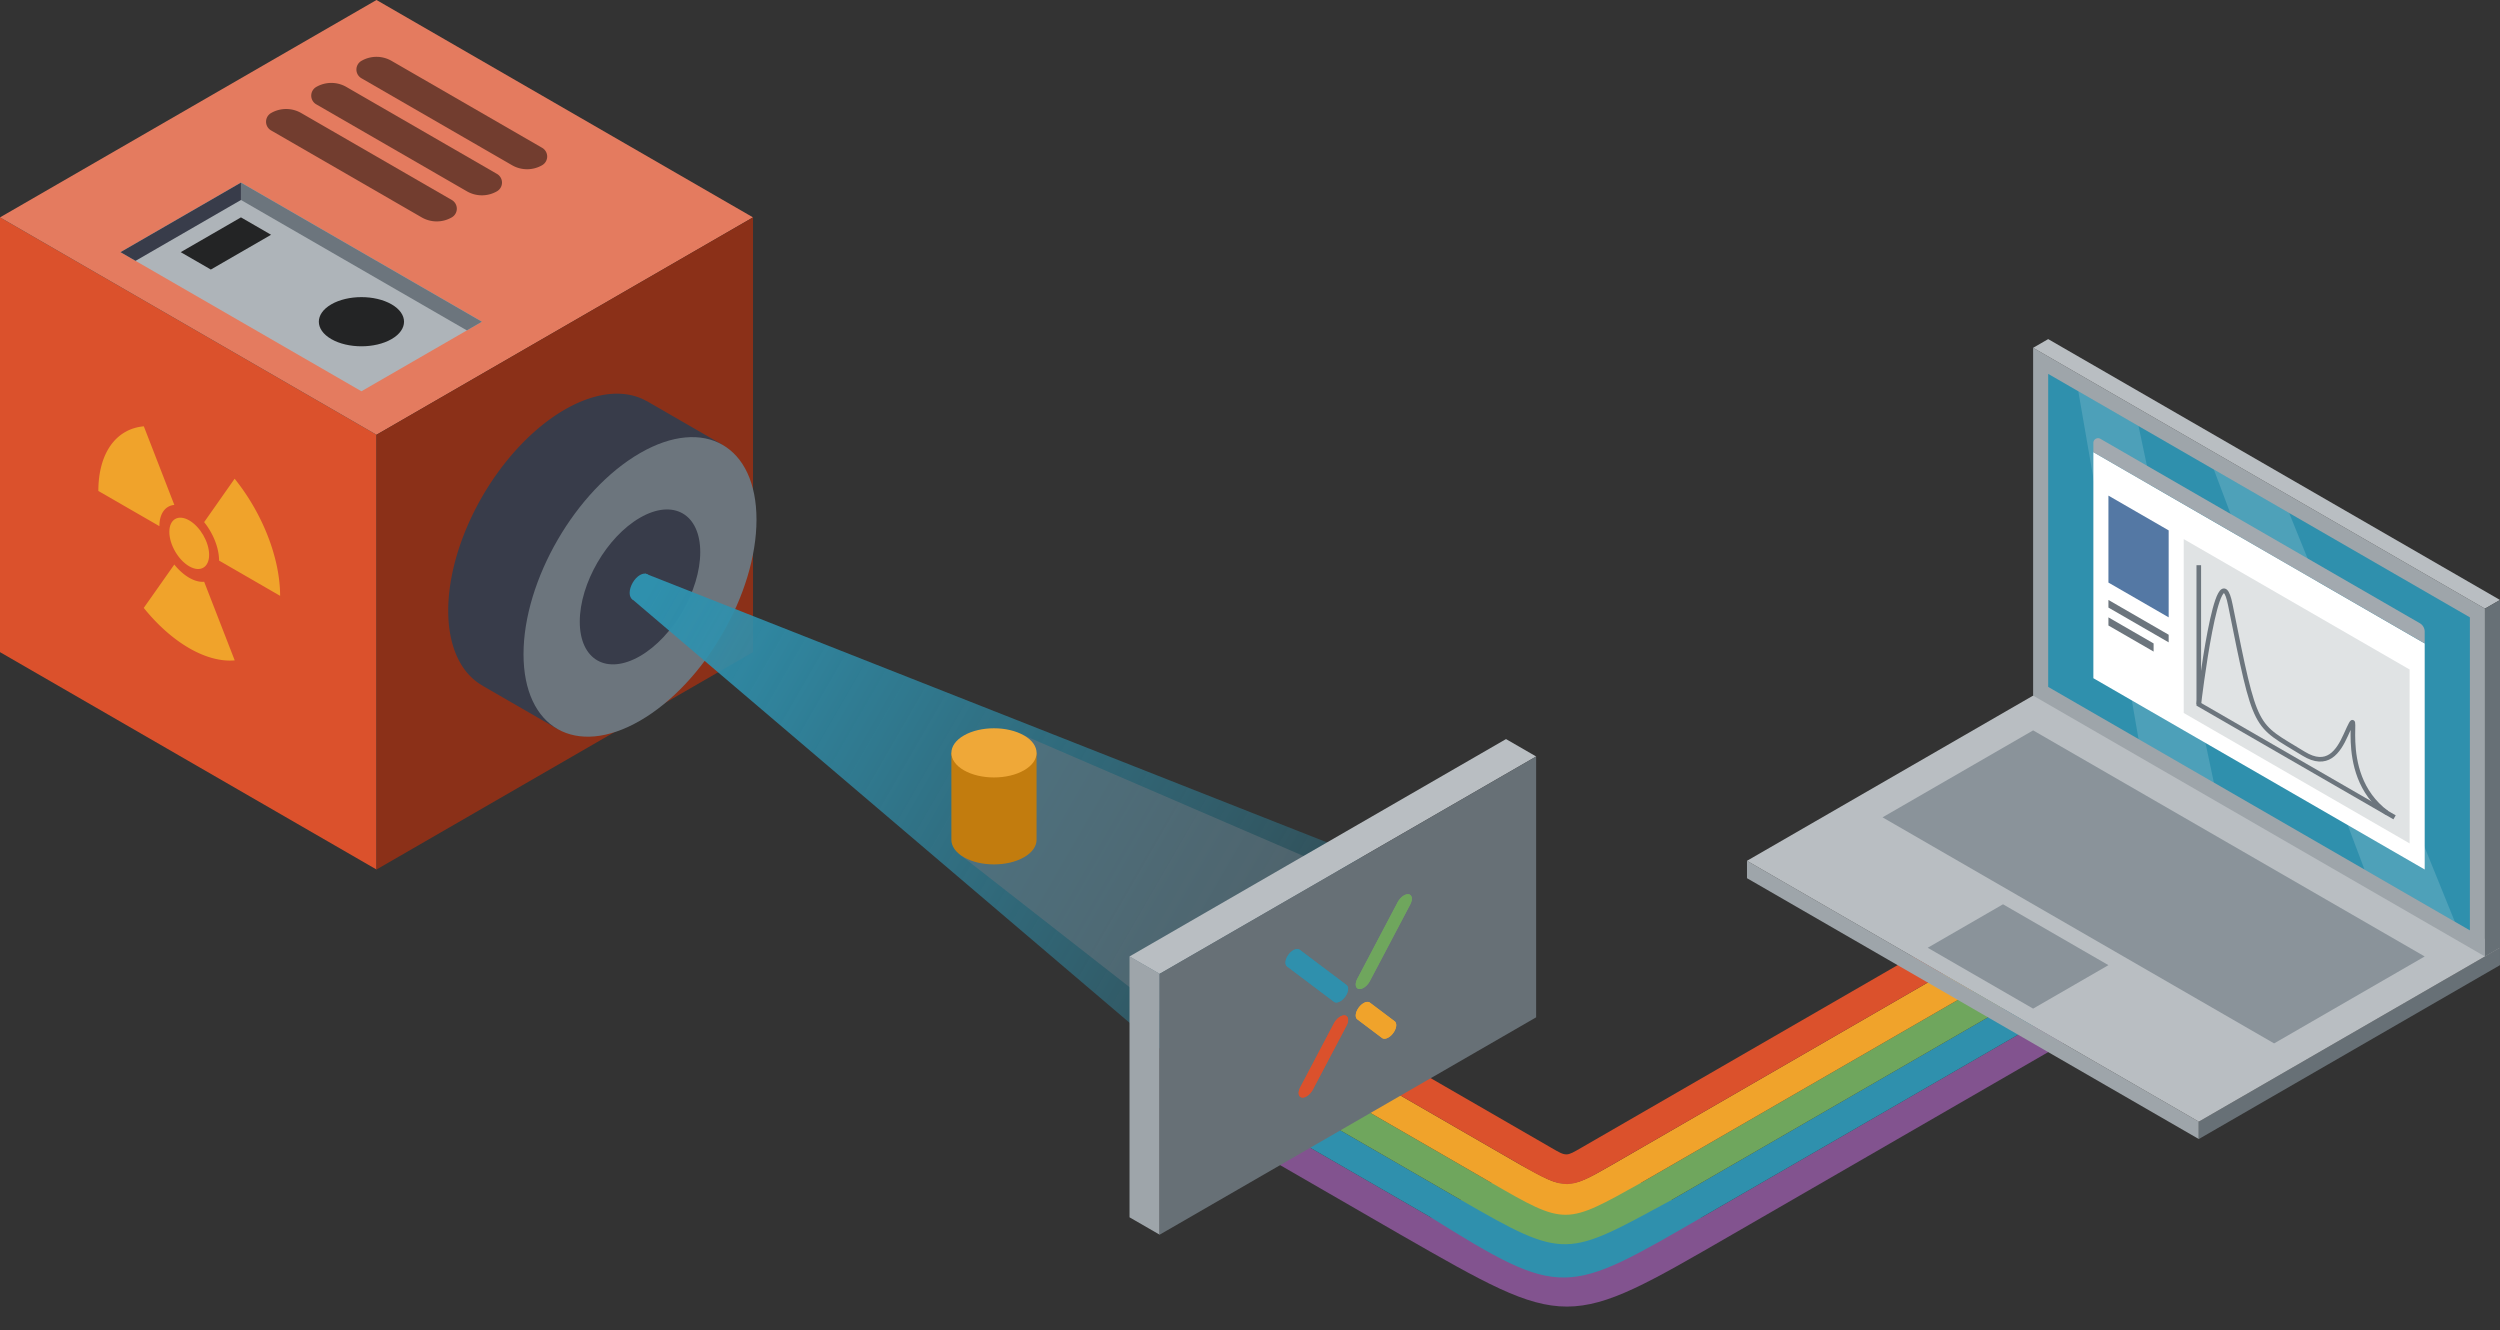 <?xml version="1.0" encoding="UTF-8" standalone="no"?>
<!-- Created with Inkscape (http://www.inkscape.org/) -->

<svg
   width="143.76mm"
   height="76.5mm"
   viewBox="0 0 143.76 76.5"
   version="1.1"
   id="svg5"
   xmlns:xlink="http://www.w3.org/1999/xlink"
   xmlns="http://www.w3.org/2000/svg"
   xmlns:svg="http://www.w3.org/2000/svg">
  <rect x="0" y="0" width="143.76" height="76.5" fill="#333333" stroke="none"/>
  <defs
     id="defs2">
    <linearGradient
       id="linearGradient1676">
      <stop
         style="stop-color:#2f90ad;stop-opacity:1;"
         offset="0"
         id="stop1672" />
      <stop
         style="stop-color:#2f90ad;stop-opacity:0.25;"
         offset="1"
         id="stop1674" />
    </linearGradient>
    <linearGradient
       xlink:href="#linearGradient1676"
       id="linearGradient1678"
       x1="97.861"
       y1="86.5"
       x2="138.564"
       y2="110"
       gradientUnits="userSpaceOnUse" />
  </defs>
  <g
     id="layer1"
     transform="translate(-60.622,-52.5)">
    <path
       style="fill:#db512c;fill-rule:evenodd;stroke:none;stroke-width:0.265px;stroke-linecap:butt;stroke-linejoin:miter;stroke-opacity:1"
       d="m 60.622,90 v -25 L 82.272,77.5 v 25 z"
       id="path321" />
    <path
       style="fill:#e47b5f;fill-opacity:1;fill-rule:evenodd;stroke:none;stroke-width:0.265px;stroke-linecap:butt;stroke-linejoin:miter;stroke-opacity:1"
       d="M 60.622,65 82.272,52.5 103.923,65 82.272,77.5"
       id="path323" />
    <path
       style="fill:#8b3018;fill-opacity:1;fill-rule:evenodd;stroke:none;stroke-width:0.265px;stroke-linecap:butt;stroke-linejoin:miter;stroke-opacity:1"
       d="M 82.272,102.5 103.923,90 v -25 L 82.272,77.5"
       id="path325" />
    <path
       id="path1195"
       style="color:#000000;overflow:visible;fill:#383c4a;fill-opacity:1;stroke:none;stroke-width:0.569;stroke-linecap:square;stroke-linejoin:round;stop-color:#000000"
       d="m 111.059,130.668 a 7.735,7.694 0 0 0 -3.559,-0.863 7.735,7.694 0 0 0 -7.735,7.695 7.735,7.694 0 0 0 2.283,5.452 l -0.003,0.003 5,5 3.301,-3.301 a 7.735,7.694 0 0 0 4.362,-4.362 l 3.248,-3.248 -5,-5 -0.004,0.003 a 7.735,7.694 0 0 0 -1.893,-1.379 z"
       transform="matrix(0.866,-0.5,0,1,0,0)" />
    <ellipse
       style="color:#000000;overflow:visible;fill:#6c757d;fill-opacity:1;stroke:none;stroke-width:0.569;stroke-linecap:square;stroke-linejoin:round;stop-color:#000000"
       id="ellipse1201"
       cx="112.5"
       cy="142.5"
       rx="7.735"
       ry="7.694"
       transform="matrix(0.866,-0.5,0,1,0,0)" />
    <path
       style="fill:#000000;fill-opacity:0.5;fill-rule:evenodd;stroke:none;stroke-width:0.265px;stroke-linecap:butt;stroke-linejoin:miter;stroke-opacity:1"
       d="m 81.406,56 a 0.577,0.577 90 0 0 3e-6,1 l 8.66,5 a 1.732,1.732 180 0 0 1.732,-1e-6 0.577,0.577 90 0 0 0,-1 L 83.138,56 A 1.732,1.732 180 0 0 81.406,56 Z"
       id="path1619" />
    <path
       style="fill:#000000;fill-opacity:0.5;fill-rule:evenodd;stroke:none;stroke-width:0.265px;stroke-linecap:butt;stroke-linejoin:miter;stroke-opacity:1"
       d="m 76.21,59 a 0.577,0.577 90 0 0 10e-7,1 l 8.66,5 a 1.732,1.732 180 0 0 1.732,0 l 2e-6,-10e-7 a 0.577,0.577 90 0 0 0,-1 L 77.942,59 A 1.732,1.732 180 0 0 76.21,59 Z"
       id="path1621" />
    <path
       style="fill:#000000;fill-opacity:0.5;fill-rule:evenodd;stroke:none;stroke-width:0.265px;stroke-linecap:butt;stroke-linejoin:miter;stroke-opacity:1"
       d="m 78.808,57.5 a 0.577,0.577 90 0 0 10e-7,1 l 8.66,5 a 1.732,1.732 180 0 0 1.732,0 l 2e-6,-1e-6 a 0.577,0.577 90 0 0 0,-1 l -8.66,-5 a 1.732,1.732 180 0 0 -1.732,10e-7 z"
       id="path1623" />
    <path
       style="fill:#aeb4b9;fill-opacity:1;fill-rule:evenodd;stroke:none;stroke-width:0.265px;stroke-linecap:butt;stroke-linejoin:miter;stroke-opacity:1"
       d="m 74.478,63 -6.928,4 13.856,8 6.928,-4 z"
       id="path1631" />
    <path
       style="fill:#000000;fill-rule:evenodd;stroke:none;stroke-width:0.265px;stroke-linecap:butt;stroke-linejoin:miter;stroke-opacity:1;fill-opacity:0.8"
       d="m 83.138,72 c 0.957,-0.552 0.957,-1.448 -3e-6,-2 -0.957,-0.552 -2.508,-0.552 -3.464,10e-7 -0.957,0.552 -0.957,1.448 1e-6,2 0.957,0.552 2.508,0.552 3.464,-10e-7 z"
       id="path1633" />
    <path
       style="fill:#000000;fill-rule:evenodd;stroke:none;stroke-width:0.265px;stroke-linecap:butt;stroke-linejoin:miter;stroke-opacity:1;fill-opacity:0.8"
       d="m 71.014,67 3.464,-2 1.732,1 -3.464,2 z"
       id="path1635" />
    <path
       style="fill:#383c4a;fill-rule:evenodd;stroke:none;stroke-width:0.265px;stroke-linecap:butt;stroke-linejoin:miter;stroke-opacity:1"
       d="m 68.416,67.5 6.062,-3.5 V 63 l -6.928,4 z"
       id="path1641" />
    <path
       style="fill:#6c757d;fill-rule:evenodd;stroke:none;stroke-width:0.265px;stroke-linecap:butt;stroke-linejoin:miter;stroke-opacity:1"
       d="m 88.335,71 -0.866,0.5 -12.99,-7.5 V 63"
       id="path1643" />
    <ellipse
       style="color:#000000;overflow:visible;fill:#383c4a;fill-opacity:1;stroke:none;stroke-width:0.569;stroke-linecap:square;stroke-linejoin:round;stop-color:#000000"
       id="ellipse1645"
       cx="112.5"
       cy="142.5"
       rx="4"
       ry="3.979"
       transform="matrix(0.866,-0.5,0,1,0,0)" />
    <path
       style="fill:url(#linearGradient1678);fill-opacity:1;fill-rule:evenodd;stroke:none;stroke-width:0.265px;stroke-linecap:butt;stroke-linejoin:miter;stroke-opacity:1"
       d="M 97.733,85.484 147.224,105 129.904,115 96.943,86.928 Z"
       id="path1647" />
    <ellipse
       style="color:#000000;overflow:visible;fill:#2f90ad;fill-opacity:1;stroke:none;stroke-width:0.569;stroke-linecap:square;stroke-linejoin:round;stop-color:#000000"
       id="ellipse1684"
       cx="112.5"
       cy="142.5"
       rx="0.688"
       ry="0.685"
       transform="matrix(0.866,-0.5,0,1,0,0)" />
    <path
       style="fill:#6c757d;fill-opacity:0.5;fill-rule:evenodd;stroke:none;stroke-width:0.265px;stroke-linecap:butt;stroke-linejoin:miter;stroke-opacity:1"
       d="M 115.795,101.623 131.636,114 145.492,106 119.512,94.793 Z"
       id="path1877" />
    <path
       id="path1816"
       style="fill:#c27c0e;fill-rule:evenodd;stroke:none;stroke-width:0.265px;stroke-linecap:butt;stroke-linejoin:miter;stroke-opacity:1;fill-opacity:1"
       d="m 115.33,95.793 v 5 c 1e-5,0.362 0.239,0.724 0.717,1 0.957,0.552 2.508,0.552 3.464,0 0.478,-0.276 0.717,-0.638 0.717,-1 v -5 z" />
    <path
       style="fill:#efa838;fill-opacity:1;fill-rule:evenodd;stroke:none;stroke-width:0.265px;stroke-linecap:butt;stroke-linejoin:miter;stroke-opacity:1"
       d="m 119.512,96.793 c 0.957,-0.552 0.957,-1.448 0,-2 -0.957,-0.552 -2.508,-0.552 -3.464,1e-6 -0.957,0.552 -0.957,1.448 0,2 0.957,0.552 2.508,0.552 3.464,-1e-6 z"
       id="path1804" />
    <path
       style="fill:#9ea5aa;fill-opacity:1;fill-rule:evenodd;stroke:none;stroke-width:0.265px;stroke-linecap:butt;stroke-linejoin:miter;stroke-opacity:1"
       d="m 125.574,107.5 1.732,1 0,15 -1.732,-1 z"
       id="path1883" />
    <path
       style="fill:#b9bec2;fill-opacity:1;fill-rule:evenodd;stroke:none;stroke-width:0.265px;stroke-linecap:butt;stroke-linejoin:miter;stroke-opacity:1"
       d="M 147.224,95 148.956,96 l -21.651,12.5 -1.732,-1 z"
       id="path1885" />
    <path
       style="fill:#82538f;fill-rule:evenodd;stroke:none;stroke-width:0.265px;stroke-linecap:butt;stroke-linejoin:miter;stroke-opacity:1"
       d="m 133.368,119 7.794,4.5 c 9.642,5.523 9.526,5.5 19.053,0 l 19.053,-11 -1.732,-1 -19.053,11 h -15.588 l -7.794,-4.5 z"
       id="path2583" />
    <path
       style="fill:#2f90ad;fill-rule:evenodd;stroke:none;stroke-width:0.265px;stroke-linecap:butt;stroke-linejoin:miter;stroke-opacity:1"
       d="m 175.803,110.5 1.732,1 -19.053,11 c -7.794,4.5 -8.01,4.731 -15.588,0 l -7.794,-4.5 1.732,-1 7.794,4.5 h 12.124 z"
       id="path2581" />
    <path
       style="fill:#6fa65d;fill-rule:evenodd;stroke:none;stroke-width:0.265px;stroke-linecap:butt;stroke-linejoin:miter;stroke-opacity:1"
       d="m 138.564,116 7.794,4.5 h 8.66 l 19.053,-11 1.732,1 -19.053,11 c -6.086,3.291 -6.062,3.5 -12.124,0 l -7.794,-4.5 z"
       id="path2577" />
    <path
       style="fill:#f0a32b;fill-rule:evenodd;stroke:none;stroke-width:0.265px;stroke-linecap:butt;stroke-linejoin:miter;stroke-opacity:1"
       d="m 140.296,115 -1.732,1 7.794,4.5 c 4.33,2.5 4.265,2.446 8.66,0 l 19.053,-11 -1.732,-1 -19.053,11 c -2.598,1.5 -2.685,1.374 -5.196,0 z"
       id="path2579" />
    <path
       style="fill:#db512c;fill-rule:evenodd;stroke:none;stroke-width:0.265px;stroke-linecap:butt;stroke-linejoin:miter;stroke-opacity:1"
       d="m 142.028,114 -1.732,1 7.794,4.5 c 2.598,1.5 2.757,1.409 5.196,0 l 19.053,-11 -1.732,-1 -19.053,11 c -0.866,0.5 -0.842,0.519 -1.732,0 z"
       id="path2585" />
    <path
       style="fill:#9ea5aa;fill-opacity:1;fill-rule:evenodd;stroke:none;stroke-width:0.265px;stroke-linecap:butt;stroke-linejoin:miter;stroke-opacity:1"
       d="m 161.081,103 v -1 l 25.981,15 v 1 z"
       id="path2589" />
    <path
       style="fill:#677076;fill-opacity:1;fill-rule:evenodd;stroke:none;stroke-width:0.265px;stroke-linecap:butt;stroke-linejoin:miter;stroke-opacity:1"
       d="m 187.061,118 17.32,-10 v -1 l -17.32,10 z"
       id="path2591" />
    <path
       style="fill:#b9bec2;fill-opacity:1;fill-rule:evenodd;stroke:none;stroke-width:0.265px;stroke-linecap:butt;stroke-linejoin:miter;stroke-opacity:1"
       d="m 204.382,107 -25.981,-15 -17.321,10 25.981,15 z"
       id="path2593" />
    <path
       style="fill:#9ea5aa;fill-opacity:1;fill-rule:evenodd;stroke:none;stroke-width:0.265px;stroke-linecap:butt;stroke-linejoin:miter;stroke-opacity:1"
       d="M 177.535,92.5 V 72.5 l 25.981,15 V 107.5 Z"
       id="path2733" />
    <path
       style="fill:#b9bec2;fill-opacity:1;fill-rule:evenodd;stroke:none;stroke-width:0.265px;stroke-linecap:butt;stroke-linejoin:miter;stroke-opacity:1"
       d="M 177.535,72.5 178.401,72 204.382,87 l -0.866,0.5 z"
       id="path2804" />
    <path
       style="fill:#677076;fill-opacity:1;fill-rule:evenodd;stroke:none;stroke-width:0.265px;stroke-linecap:butt;stroke-linejoin:miter;stroke-opacity:1"
       d="m 204.382,87 v 20 l -0.866,0.5 V 87.5 Z"
       id="path3556" />
    <path
       style="fill:#2f90ad;fill-rule:evenodd;stroke:none;stroke-width:0.265px;stroke-linecap:butt;stroke-linejoin:miter;stroke-opacity:1"
       d="M 178.401,74 V 92 l 24.249,14 V 88 Z"
       id="path3765" />
    <path
       style="fill:#8a939a;fill-opacity:1;fill-rule:evenodd;stroke:none;stroke-width:0.265px;stroke-linecap:butt;stroke-linejoin:miter;stroke-opacity:1"
       d="M 177.535,94.5 200.052,107.5 l -8.66,5 -22.517,-13 z"
       id="path3767" />
    <path
       style="fill:#8a939a;fill-opacity:1;fill-rule:evenodd;stroke:none;stroke-width:0.265px;stroke-linecap:butt;stroke-linejoin:miter;stroke-opacity:1"
       d="m 175.803,104.5 -4.33,2.5 6.062,3.5 4.33,-2.5 z"
       id="path3769" />
    <path
       style="fill:#ffffff;fill-opacity:0.148;fill-rule:evenodd;stroke:none;stroke-width:0.265px;stroke-linecap:butt;stroke-linejoin:miter;stroke-opacity:1"
       d="m 180.133,75 3.464,20 4.33,2.5 -4.33,-20.5 z"
       id="path4323" />
    <path
       style="fill:#ffffff;fill-opacity:0.152;fill-rule:evenodd;stroke:none;stroke-width:0.265px;stroke-linecap:butt;stroke-linejoin:miter;stroke-opacity:1"
       d="m 187.928,79.5 8.66,23 5.196,3 -9.526,-23.5 z"
       id="path4325" />
    <path
       style="fill:#ffffff;fill-rule:evenodd;stroke:none;stroke-width:0.265px;stroke-linecap:butt;stroke-linejoin:miter;stroke-opacity:1"
       d="M 180.999,78.5 V 91.5 L 200.052,102.5 v -13 z"
       id="path4327" />
    <path
       style="fill:#a2a9af;fill-opacity:1;fill-rule:evenodd;stroke:none;stroke-width:0.265px;stroke-linecap:butt;stroke-linejoin:miter;stroke-opacity:1"
       d="m 180.999,78.5 v -0.532 a 0.27,0.27 150 0 1 0.405,-0.234 l 18.369,10.605 a 0.556,0.556 60 0 1 0.278,0.481 V 89.5 Z"
       id="path4329" />
    <path
       style="fill:#5478a4;fill-opacity:1;fill-rule:evenodd;stroke:none;stroke-width:0.265px;stroke-linecap:butt;stroke-linejoin:miter;stroke-opacity:1"
       d="m 181.865,81 v 5 L 185.329,88 v -5 z"
       id="path4333" />
    <path
       style="fill:#6c757d;fill-rule:evenodd;stroke:none;stroke-width:0.265px;stroke-linecap:butt;stroke-linejoin:miter;stroke-opacity:1"
       d="m 181.865,87 v 0.438 l 3.464,2 v -0.438 z"
       id="path4337" />
    <path
       style="fill:#6c757d;fill-rule:evenodd;stroke:none;stroke-width:0.265px;stroke-linecap:butt;stroke-linejoin:miter;stroke-opacity:1"
       d="m 181.865,88 v 0.469 l 2.598,1.5 V 89.5 Z"
       id="path4339" />
    <path
       style="fill:#e0e3e4;fill-opacity:1;fill-rule:evenodd;stroke:none;stroke-width:0.265px;stroke-linecap:butt;stroke-linejoin:miter;stroke-opacity:1"
       d="M 186.195,83.5 V 93.5 l 12.99,7.5 V 91 Z"
       id="path4341" />
    <path
       style="fill:none;fill-rule:evenodd;stroke:#6c757d;stroke-width:0.265px;stroke-linecap:butt;stroke-linejoin:miter;stroke-opacity:1"
       d="m 187.061,85 v 8 l 11.258,6.5"
       id="path4343" />
    <path
       style="fill:none;fill-rule:evenodd;stroke:#6c757d;stroke-width:0.265px;stroke-linecap:butt;stroke-linejoin:miter;stroke-opacity:1"
       d="m 187.061,93 c 0,0 1.103,-9.263 1.813,-5.723 1.485,7.408 1.358,6.806 4.211,8.561 1.359,0.836 1.992,-0.099 2.429,-1.069 1.149,-2.553 -0.827,2.12 2.364,4.477"
       id="path4410" />
    <path
       style="fill:#677076;fill-opacity:1;fill-rule:evenodd;stroke:none;stroke-width:0.265px;stroke-linecap:butt;stroke-linejoin:miter;stroke-opacity:1"
       d="m 127.306,123.5 v -15 L 148.956,96 v 15 z"
       id="path1881" />
    <g
       id="g4674"
       transform="matrix(0.452,-0.261,0,0.452,73.597,83.113)">
      <path
         style="fill:none;stroke:#f1a42b;stroke-width:3.78;stroke-linecap:round;stroke-linejoin:miter;stroke-dasharray:none;stroke-opacity:1"
         d="m 210.236,151.915 5.959,7.929"
         id="path769"
         class="UnoptimicedTransforms"
         transform="matrix(0.529,0,0,0.529,33.557,64.123)" />
      <path
         style="fill:none;stroke:#71a860;stroke-width:3.78;stroke-linecap:round;stroke-linejoin:miter;stroke-dasharray:none;stroke-opacity:1"
         d="m 210.693,144.449 9.71,-12.823"
         id="path771"
         class="UnoptimicedTransforms"
         transform="matrix(0.529,0,0,0.529,33.315,64.123)" />
      <path
         style="fill:none;stroke:#2d8ca8;stroke-width:3.78;stroke-linecap:round;stroke-linejoin:miter;stroke-dasharray:none;stroke-opacity:1"
         d="m 193.346,129.442 11.278,15.007"
         id="path773"
         class="UnoptimicedTransforms"
         transform="matrix(0.529,0,0,0.529,33.557,64.123)" />
      <path
         style="fill:none;stroke:#dc4e28;stroke-width:3.78;stroke-linecap:round;stroke-linejoin:miter;stroke-dasharray:none;stroke-opacity:1"
         d="m 196.929,162.627 8.111,-10.711"
         id="path775"
         class="UnoptimicedTransforms"
         transform="matrix(0.529,0,0,0.529,33.337,64.123)" />
      <path
         style="fill:none;stroke:#f0a32b;stroke-width:3.78;stroke-linecap:round;stroke-linejoin:miter;stroke-dasharray:none;stroke-opacity:1"
         d="m 210.236,151.915 5.959,7.929"
         id="path865"
         class="UnoptimicedTransforms"
         transform="matrix(0.529,0,0,0.529,33.557,64.123)" />
      <path
         style="fill:none;stroke:#6fa65d;stroke-width:3.78;stroke-linecap:round;stroke-linejoin:miter;stroke-dasharray:none;stroke-opacity:1"
         d="m 210.693,144.449 9.71,-12.823"
         id="path867"
         class="UnoptimicedTransforms"
         transform="matrix(0.529,0,0,0.529,33.315,64.123)" />
      <path
         style="fill:none;stroke:#2f90ad;stroke-width:3.78;stroke-linecap:round;stroke-linejoin:miter;stroke-dasharray:none;stroke-opacity:1"
         d="m 193.346,129.442 11.278,15.007"
         id="path869"
         class="UnoptimicedTransforms"
         transform="matrix(0.529,0,0,0.529,33.557,64.123)" />
      <path
         style="fill:none;stroke:#db512c;stroke-width:3.78;stroke-linecap:round;stroke-linejoin:miter;stroke-dasharray:none;stroke-opacity:1"
         d="m 196.929,162.627 8.111,-10.711"
         id="path871"
         class="UnoptimicedTransforms"
         transform="matrix(0.529,0,0,0.529,33.337,64.123)" />
    </g>
    <g
       id="g5241"
       transform="matrix(0.572,0.33,0,0.66,-4.696,-9.298)"
       style="stroke:none;fill:#f0a32b;fill-opacity:1">
      <path
         id="path4963"
         style="color:#000000;overflow:visible;fill:#f0a32b;fill-opacity:1;stroke:none;stroke-width:0.265;stroke-linecap:square;stroke-linejoin:bevel;stroke-dasharray:none;stroke-opacity:1;stop-color:#000000"
         d="m 126.439,-86.096 3.071,5.313 a 3,3 0 0 1 3.001,-9.32e-4 3,3 0 0 1 10e-4,7.75e-4 l 3.071,-5.313 a 9.143,9.134 0 0 0 -9.143,1.17e-4 z"
         transform="rotate(60)" />
      <circle
         style="color:#000000;overflow:visible;fill:#f0a32b;fill-opacity:1;stroke:none;stroke-width:0.265;stroke-linecap:square;stroke-linejoin:bevel;stroke-dasharray:none;stroke-opacity:1;stop-color:#000000"
         id="circle5174"
         cx="133.216"
         cy="74.366"
         r="2" />
      <path
         id="path5233"
         style="color:#000000;overflow:visible;fill:#f0a32b;fill-opacity:1;stroke:none;stroke-width:0.265;stroke-linecap:square;stroke-linejoin:bevel;stroke-dasharray:none;stroke-opacity:1;stop-color:#000000"
         d="m 124.08,74.37 6.137,-0.003 a 3,3 0 0 1 1.5,-2.599 3,3 0 0 1 0.001,-4.78e-4 l -3.066,-5.316 a 9.134,9.143 30 0 0 -4.572,7.919 z" />
      <path
         id="path5235"
         style="color:#000000;overflow:visible;fill:#f0a32b;fill-opacity:1;stroke:none;stroke-width:0.265;stroke-linecap:square;stroke-linejoin:bevel;stroke-dasharray:none;stroke-opacity:1;stop-color:#000000"
         d="m 137.788,82.276 -3.071,-5.313 a 3,3 0 0 1 -3.001,9.39e-4 3,3 0 0 1 -9.1e-4,-6.27e-4 l -3.071,5.313 a 9.143,9.134 0 0 0 9.143,-1.12e-4 z" />
    </g>
  </g>
</svg>
